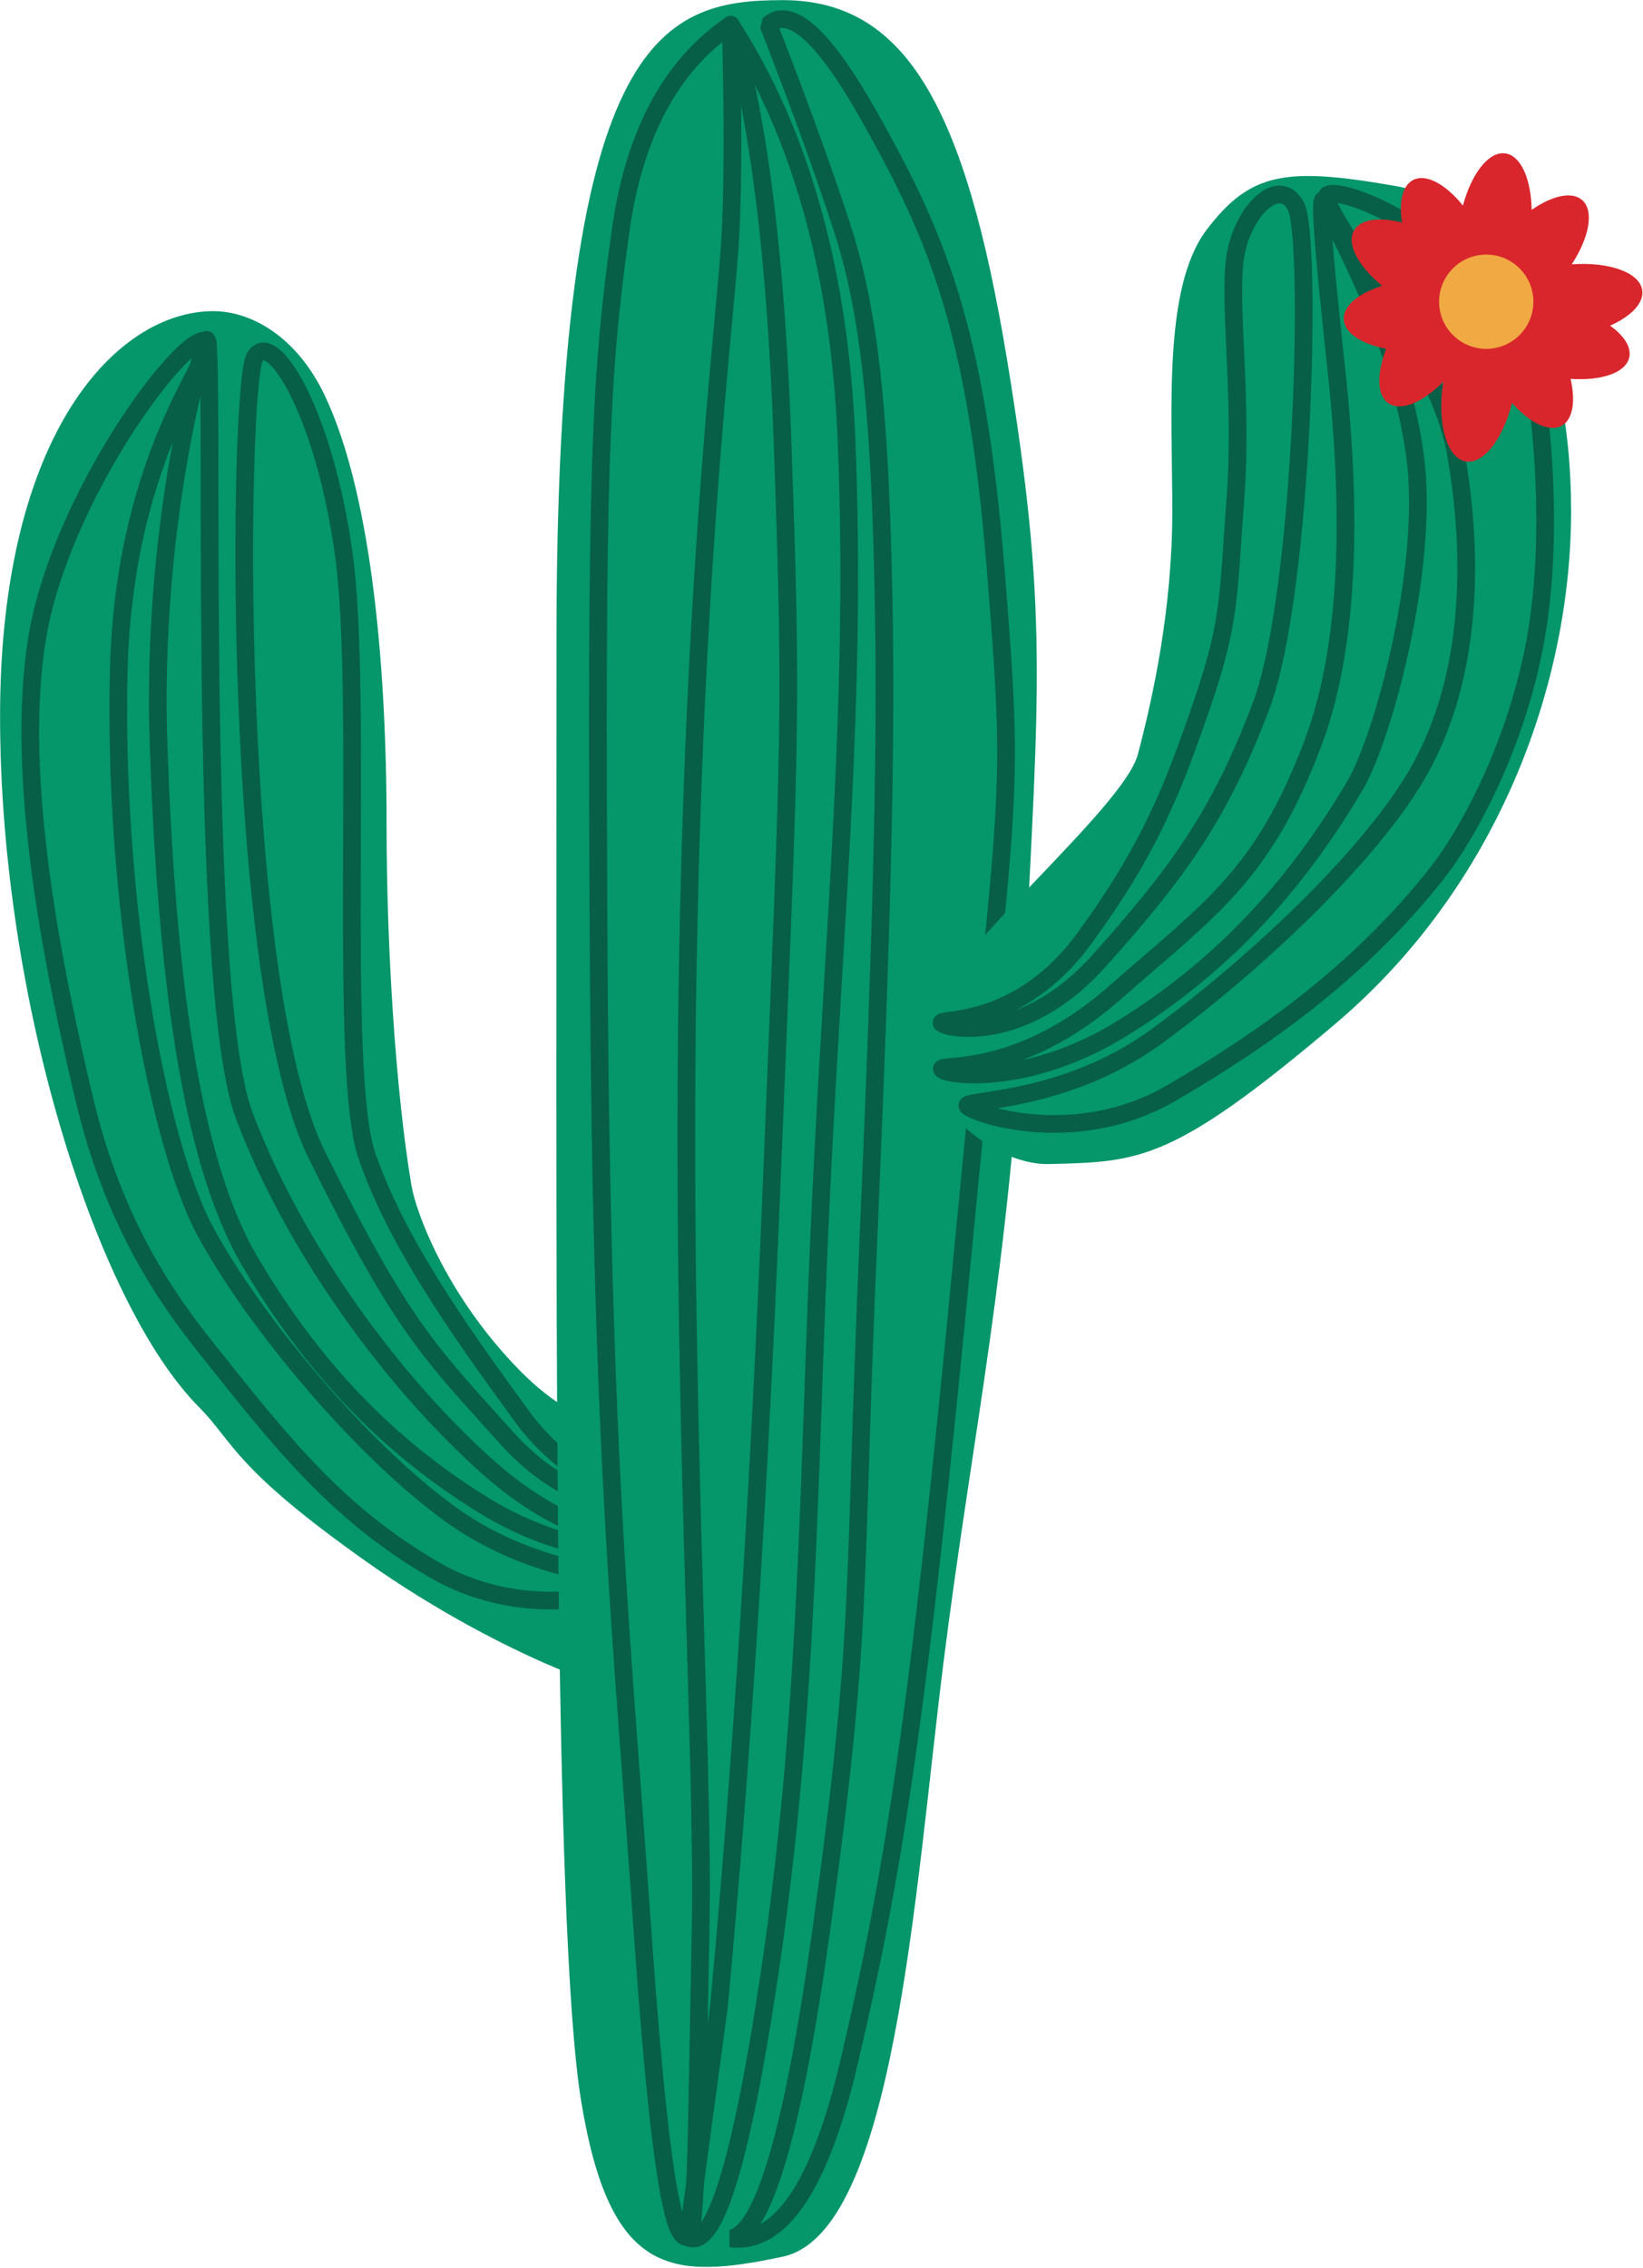<?xml version="1.0" encoding="UTF-8"?>
<svg width="1394px" height="1924px" viewBox="0 0 1394 1924" version="1.1" xmlns="http://www.w3.org/2000/svg" xmlns:xlink="http://www.w3.org/1999/xlink">
    <title>cactus-hire-new</title>
    <g id="cactus-hire-new" stroke="none" stroke-width="1" fill="none" fill-rule="evenodd">
        <g id="cactus-body" transform="translate(-110.937, 0.112)">
            <path d="M279.718,1193.698 C309.314,1223.515 308.421,1244.797 422.336,1325.252 C536.251,1405.706 672.778,1459.044 692.775,1434.49 C702.243,1422.863 699.113,1306.855 649.213,1223.888 C634.574,1199.549 606.645,1220.323 547.732,1158.334 C488.82,1096.344 463.835,1028.444 460.004,1005.561 C446.469,924.716 438.937,803.001 438.937,700.388 C438.937,552.931 423.962,414.009 386.259,334.985 C362.322,284.816 323.464,263.888 291.937,263.888 C210.751,263.888 111,366.48 111,607.552 C111,848.625 192.946,1106.279 279.718,1193.698 Z" id="left-arm" fill="#059669"></path>
            <g id="left-arm-veins" transform="translate(337.937, 847.888) scale(-1, 1) translate(-337.937, -847.888) translate(0.937, 251.888)" stroke="#065F46" stroke-width="15">
                <path d="M347.941,51.5 C361.901,77.62 368.458,579.957 295.065,728.214 C221.673,876.472 198.624,895.918 134.513,967.59 C70.402,1039.263 3.973,1024.939 0.918,1020.396 C-2.137,1015.853 66.206,1024.947 121.859,948.775 C177.511,872.603 228.385,799.505 252.821,728.214 C277.258,656.923 255.56,339.848 272.273,218.461 C288.985,97.073 333.982,25.38 347.941,51.5 Z" id="Path-2"></path>
                <path d="M296.65,21.979 C304.07,35.863 370.102,169.555 395.998,354.715 C421.894,539.875 431.159,702.262 395.312,797.988 C359.465,893.715 308.793,970.854 236.803,1035.1 C164.814,1099.346 94.864,1100.571 91.809,1096.028 C88.754,1091.486 156.989,1091.759 224.955,1006.894 C292.921,922.03 356.529,792.852 378.695,674.83 C400.862,556.808 282.691,-4.141 296.65,21.979 Z" id="Path-2-Copy" transform="translate(255.315, 559.35) rotate(10) translate(-255.315, -559.35) "></path>
                <path d="M424.024,247.746 C480.085,355.78 498.26,524.391 507.093,633.269 C515.925,742.147 491.847,817.337 474.081,864.78 C438.234,960.507 412.314,1032.232 348.203,1103.904 C284.092,1175.576 190.043,1172.017 186.988,1167.474 C183.933,1162.931 264.859,1139.516 320.512,1063.344 C375.233,988.447 427.815,858.137 443.891,771.866 C459.967,685.596 430.672,476.835 367.035,296.092 C303.397,115.348 198.018,62.518 210.182,52.583 C225.757,39.863 367.963,139.712 424.024,247.746 Z" id="Path-2-Copy-2" transform="translate(347.941, 610.518) rotate(18) translate(-347.941, -610.518) "></path>
            </g>
            <path d="M774.937,1914.587 C869.813,1894.546 886.924,1605.837 911.396,1410.797 C935.869,1215.757 968.403,1073.513 980.31,828.704 C992.216,583.895 1000.632,518.415 965.218,304.153 C929.804,89.891 878.945,0 774.937,0 C670.928,0 583.078,31.133 583.078,543.36 C583.078,1055.586 579.684,1635.206 604.099,1783.073 C628.514,1930.94 680.06,1934.628 774.937,1914.587 Z" id="main-trunk" fill="#059669"></path>
            <g id="cactus-trunk-veins" transform="translate(617.95, 15.902)" stroke="#065F46" stroke-width="15">
                <path d="M112.948,5.012 C62.168,39.69 31.048,97.849 19.588,179.486 C2.398,301.943 -1.662,377.714 1,802.508 C3.662,1227.302 20.526,1370.843 38.142,1622.576 C55.758,1874.308 68.817,1882.029 76.543,1882.029 C84.269,1882.029 84.269,1772.859 87.398,1622.576 C90.528,1472.292 70.121,1165.204 76.543,802.508 C82.964,439.813 109.906,246.135 112.948,179.486 C114.977,135.054 114.977,76.896 112.948,5.012 Z" id="trunk-veins-1" stroke-linejoin="round"></path>
                <path d="M112.948,5 C136.807,85.135 151.487,203.468 156.987,359.998 C165.236,594.793 163.426,602.311 147.592,991.007 C137.037,1250.138 122.161,1481.882 102.964,1686.241 L76.543,1882.026 C98.489,1893.709 121.313,1821.2 145.014,1664.497 C180.567,1429.443 178.311,1229.485 189.987,991.007 C201.662,752.53 219.762,575.287 211.311,359.998 C205.677,216.472 172.889,98.139 112.948,5 Z" id="trunk-veins-2" stroke-linejoin="round"></path>
                <path d="M145.014,5 C163.736,-11.31 192.231,14.569 230.501,82.636 C287.906,184.736 321.241,262.153 337.786,467.196 C354.33,672.24 348.688,639.519 310.236,1042.694 C271.784,1445.868 250.54,1575.331 213.486,1733.198 C188.784,1838.443 155.271,1888.457 112.948,1883.242 C140.571,1879.088 166.25,1791.413 189.987,1620.218 C225.591,1363.425 216.593,1341.06 229.492,1042.694 C242.391,744.327 245.511,604.275 242.127,467.196 C238.743,330.118 230.159,248.003 208.183,179.486 C193.533,133.809 172.477,75.647 145.014,5 Z" id="trunk-veins-3" stroke-linejoin="bevel"></path>
            </g>
            <path d="M1243.578,868.832 C1381.583,752.027 1443.937,581.124 1443.937,433.388 C1443.937,285.652 1388.103,174.038 1295.065,157.731 C1202.027,141.423 1171.868,145.848 1134.673,194.891 C1097.477,243.935 1105.573,349.451 1105.573,433.388 C1105.573,517.325 1088.872,592.621 1076.386,639.816 C1063.901,687.011 909.802,810.753 895.514,868.832 C881.226,926.91 949.401,988.772 1001.036,987.515 C1078.213,985.636 1105.573,985.636 1243.578,868.832 Z" id="right-arm" fill="#059669"></path>
            <g id="right-arm-veins" transform="translate(908.937, 136.507)" stroke="#065F46" stroke-width="15">
                <path d="M301.496,38.306 C315.455,64.426 308.12,365.719 272.273,461.446 C236.426,557.172 198.624,606.918 134.513,678.59 C70.402,750.263 3.973,735.939 0.918,731.396 C-2.137,726.853 66.206,735.947 121.859,659.775 C177.511,583.603 197.237,532.737 221.673,461.446 C246.109,390.154 243.88,370.3 250.259,285.175 C256.639,200.049 243.729,118.344 250.259,79.994 C256.789,41.644 287.536,12.186 301.496,38.306 Z" id="Path-2"></path>
                <path d="M259.766,25.649 C267.186,39.533 338.896,121.052 371.322,221.642 C399.897,310.288 386.742,461.447 369.95,506.289 C334.103,602.016 283.43,679.154 211.441,743.401 C139.451,807.647 69.502,808.872 66.447,804.329 C63.392,799.787 131.627,800.059 199.593,715.195 C267.558,630.33 306.375,595.089 328.542,477.067 C343.32,398.386 331.308,292.666 292.507,159.908 C261.373,52.989 250.46,8.235 259.766,25.649 Z" id="Path-2-Copy" transform="translate(227.208, 413.948) rotate(10) translate(-227.208, -413.948) "></path>
                <path d="M417.003,154.337 C423.971,167.765 464.718,254.365 478.266,342.886 C491.579,429.867 477.915,518.484 460.149,565.927 C424.302,661.654 368.249,739.213 304.138,810.885 C240.027,882.558 145.978,878.998 142.923,874.455 C139.868,869.913 220.794,846.497 276.447,770.325 C331.168,695.429 404.343,568.099 420.419,481.829 C436.495,395.558 409.069,301.073 366.07,220.047 C323.071,139.022 183.14,54.488 195.304,44.554 C210.879,31.834 360.942,46.303 417.003,154.337 Z" id="Path-2-Copy-2" transform="translate(313.222, 458.617) rotate(18) translate(-313.222, -458.617) "></path>
            </g>
        </g>
        <g id="flower" transform="translate(1140.071, 130.002)">
            <path d="M101.336,43.704 C108.767,16.713 123.27,-1.806 137.115,0.14 C150.322,1.996 158.972,21.919 159.483,48.053 C176.823,35.998 193.515,32.112 202.229,39.687 C212.628,48.727 208.445,71.288 193.489,94.258 C225.263,92.012 251.158,101.164 253.287,116.312 C254.809,127.145 243.804,138.38 226.014,146.316 C237.852,154.778 244.264,164.568 242.238,173.345 C239.235,186.352 218.6,193.232 192.489,191.447 C196.839,210.402 194.484,225.925 184.927,231.223 C174.349,237.086 157.824,228.83 142.804,211.907 C135.071,242.571 118.457,264.138 103.468,261.495 C87.302,258.644 78.991,228.681 84.438,193.931 C67.19,211.384 48.614,219.358 38.023,212.214 C28.003,205.456 27.851,187.007 36.092,165.96 C15.182,161.898 0.628,152.549 0.02,140.952 C-0.582,129.48 12.619,118.77 32.623,112.513 C12.432,96.046 2.118,77.023 8.772,65.498 C14.308,55.908 30.215,53.897 49.433,58.822 C46.702,41.29 49.807,27.358 58.966,22.691 C69.932,17.104 86.542,26.344 101.149,44.395 Z" id="Combined-Shape" fill="#D8262C"></path>
            <circle id="Oval" fill="#F1A943" cx="120.929" cy="125.998" r="40"></circle>
        </g>
    </g>
</svg>